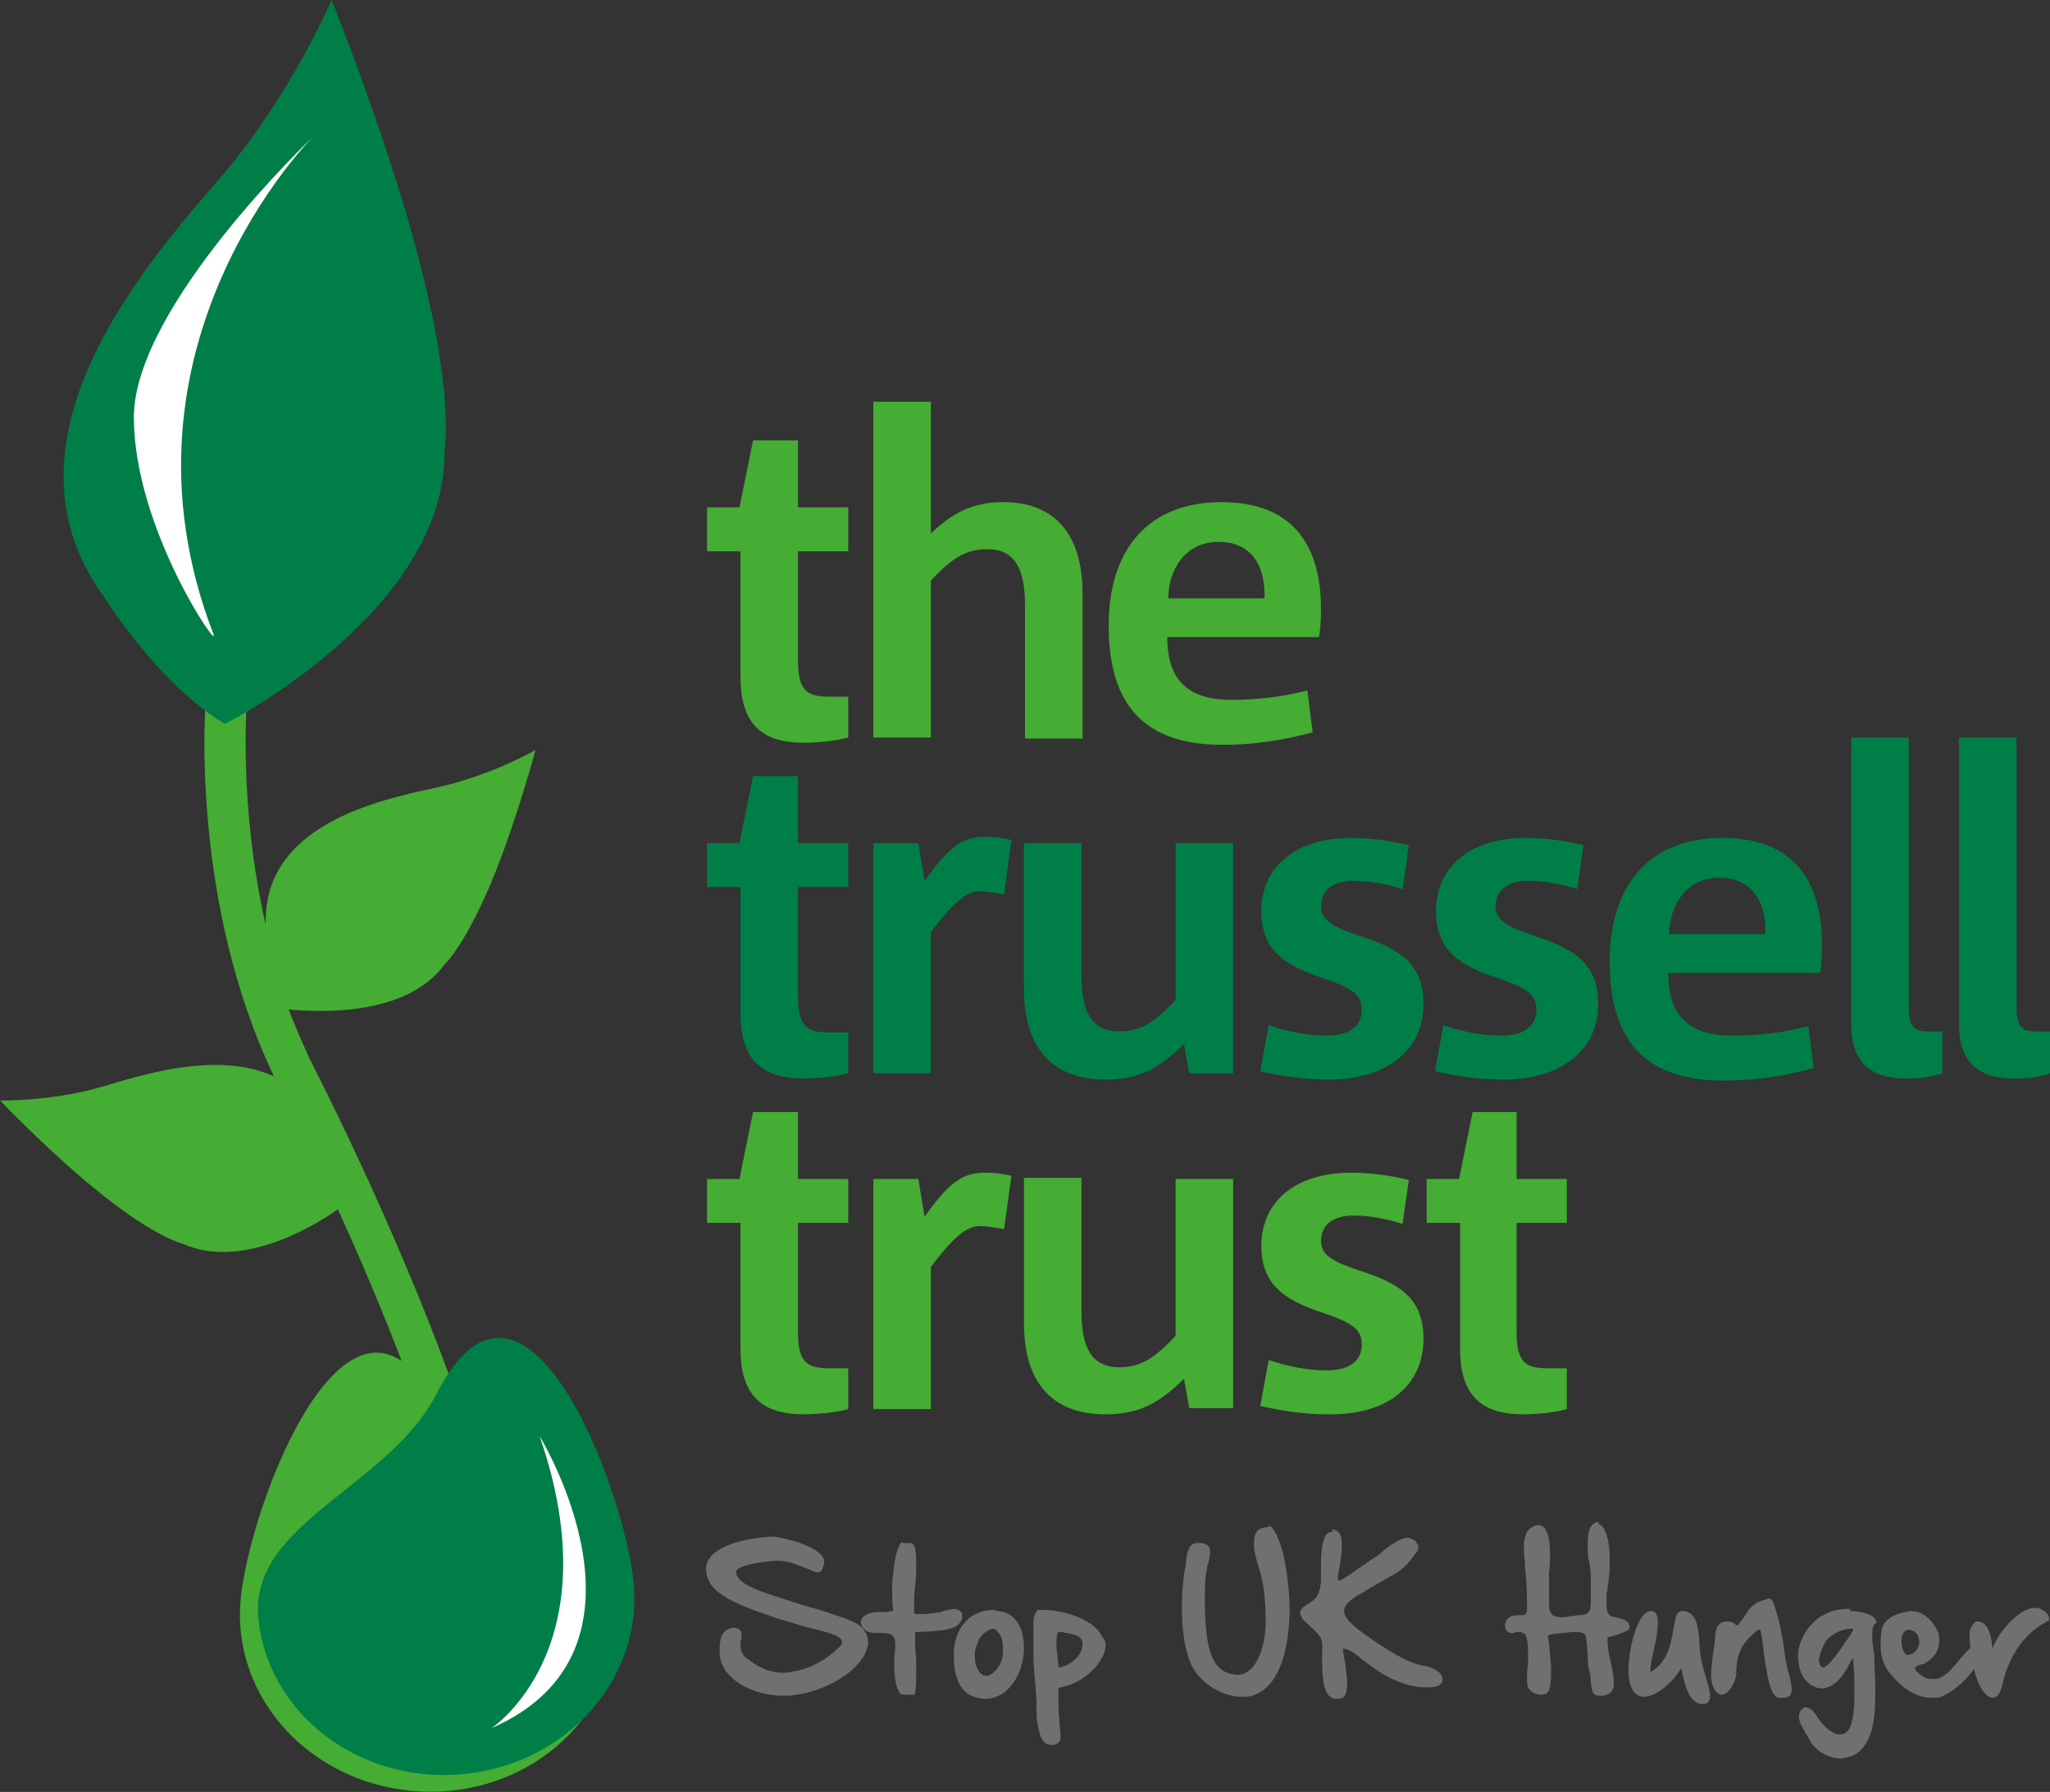 <svg xmlns="http://www.w3.org/2000/svg" viewBox="0 0 196 171.3"><rect x="0" y="0" width="196" height="171.3" fill="#333333" stroke="none"/><path fill="#45AC34" d="M45.8 140c-4.4-14.7-12.6-31.7-15.8-38-.9-1.8-1.7-3.7-2.4-5.5 3.2.3 11.3.6 14.9-4.3 0 0 2.1-1.9 4.9-8.9 2.1-5.3 3.8-11.6 3.8-11.6s-4.2 2.4-9.1 3.5c-4.9 1.1-16.6 3.2-16.7 12.7v.5C22.8 77 23.6 67.2 23.6 67l-3.9-.3c-.1.8-1.5 19.5 6.5 36.2-5.4-2.5-12.8-.1-16.5 1-4.8 1.4-9.7 1.3-9.7 1.3s4.5 4.7 8.9 8.3c5.8 4.8 8.6 5.4 8.6 5.4 5.3 2.4 12-1.3 14.8-3.3 2.2 4.8 4.3 9.8 6.1 14.5-7.4-5-14.7 15-15.4 22.9-.8 9.2 6.5 17.3 16.4 18.2 9.9.9 18.6-5.8 19.5-14.9.7-7.2-7.3-10.8-13.1-16.3z"/><path fill="#007E47" d="M41.7 133.3c8.4-16.4 18 8.9 18.9 18.1.8 9.2-6.5 17.3-16.4 18.2-9.9.9-18.6-5.8-19.5-14.9-.9-9.1 12.4-12.5 17-21.4z"/><path fill="#FFF" d="M51.6 137.3s12.5 20.4-4.6 27.9c0 0 11.6-7.6 4.6-27.9z"/><path fill="#007E47" d="M31.7 0s-3.8 8.9-10.3 16.6C14.8 24.3-1.2 41.7 9.9 57c0 0 5.2 8.4 11.6 12.2 0 0 21.2-10.7 21-26.1 0 0 1.1-5.5-2.9-20-3-11-7.9-23.1-7.9-23.1z"/><path fill="#FFF" d="M29.9 13.1S12.8 29.3 12.8 39.9c0 10.6 8.3 22.6 7.6 20.7-10.6-27.5 9.5-47.5 9.5-47.5z"/><path fill="#45AC34" d="M81.1 134.7v-3.9h-1.8c-2.2 0-3-.6-3-3.5v-10.4h4.8v-4.2h-4.8v-6.4H72l-1.3 6.4h-3.1v4.2h3.2V129c0 4.7 2.4 6.2 6 6.2 1.5 0 3.3-.2 4.3-.5zm15.6-22.3c-.8-.2-1.5-.3-2.6-.3-2.3 0-3.6 1.3-5.7 4.2l-.6-3.6h-4.3v22H89v-13.6c2-2.6 3.3-3.9 4.7-3.9.6 0 1.8.2 2.3.3l.7-5.1zm21.2 22.3v-22h-5.5v15c-1.9 2-3.2 3-5.4 3-2.7 0-3.6-2-3.6-5.3v-12.8h-5.5v13.9c0 5.2 2.3 8.7 7.8 8.7 3.1 0 5.1-1 7.5-3.4l.5 2.8h4.2v.1zm18.2-6.7c0-3.6-1.9-5.2-6-6.5-2.7-.9-3.8-1.5-3.8-2.9 0-1.2.8-2.4 3.1-2.4 1.5 0 3.2.3 4.7.8l.6-4.2c-1.6-.4-3.6-.7-5.5-.7-5.4 0-8.6 2.8-8.6 7 0 3.7 2.2 5.2 5.9 6.4 2.6.9 3.7 1.5 3.7 3 0 1.7-1.3 2.5-3.4 2.5-1.8 0-3.8-.4-5.5-1l-.8 4.4c2.1.5 4.4.8 6.5.8 5.7.1 9.1-2.8 9.1-7.2zm13.7 6.7v-3.9H148c-2.2 0-3-.6-3-3.5v-10.4h4.8v-4.2H145v-6.4h-4.2l-1.3 6.4h-3.1v4.2h3.2V129c0 4.7 2.4 6.2 6 6.2 1.5 0 3.2-.2 4.2-.5z"/><path fill="#007E47" d="M81.1 102.6v-3.9h-1.8c-2.2 0-3-.6-3-3.5V84.8h4.8v-4.2h-4.8v-6.4H72l-1.3 6.4h-3.1v4.2h3.2v12.1c0 4.7 2.4 6.2 6 6.2 1.5 0 3.3-.2 4.3-.5zm15.6-22.3c-.8-.2-1.5-.3-2.6-.3-2.3 0-3.6 1.3-5.7 4.2l-.6-3.6h-4.3v22H89V89.1c2-2.6 3.3-3.9 4.7-3.9.6 0 1.8.2 2.3.3l.7-5.2zm21.2 22.3v-22h-5.5v15c-1.9 2-3.2 3-5.4 3-2.7 0-3.6-2-3.6-5.3V80.6h-5.5v13.9c0 5.2 2.3 8.7 7.8 8.7 3.1 0 5.1-1 7.5-3.4l.5 2.8h4.2zm18.2-6.6c0-3.6-1.9-5.2-6-6.5-2.7-.9-3.8-1.5-3.8-2.9 0-1.2.8-2.4 3.1-2.4 1.5 0 3.2.3 4.7.8l.6-4.2c-1.6-.4-3.6-.7-5.5-.7-5.4 0-8.6 2.8-8.6 7 0 3.7 2.2 5.2 5.9 6.4 2.6.9 3.7 1.5 3.7 3 0 1.7-1.3 2.5-3.4 2.5-1.8 0-3.8-.4-5.5-1l-.8 4.4c2.1.5 4.4.8 6.5.8 5.7 0 9.1-2.9 9.1-7.2zm16.7 0c0-3.6-1.9-5.2-6-6.5-2.7-.9-3.8-1.5-3.8-2.9 0-1.2.8-2.4 3.1-2.4 1.5 0 3.2.3 4.7.8l.6-4.2c-1.6-.4-3.6-.7-5.5-.7-5.4 0-8.6 2.8-8.6 7 0 3.7 2.2 5.2 5.9 6.4 2.6.9 3.7 1.5 3.7 3 0 1.7-1.3 2.5-3.4 2.5-1.8 0-3.8-.4-5.5-1l-.8 4.4c2.1.5 4.4.8 6.5.8 5.7 0 9.1-2.9 9.1-7.2zm21.4-5.7c0-6.3-2.9-10.2-9.5-10.2-7 0-10.8 4.5-10.8 11.8 0 7.7 3.5 11.4 10.9 11.4 3.2 0 6.1-.5 8.6-1.2l-.5-4c-2.3.6-4.7.9-7.3.9-4.5 0-6.1-2.3-6.1-6H174c.2-1 .2-2.2.2-2.7zm-5.4-1h-9.2c0-2.7 1.6-5.4 4.8-5.4 3 0 4.5 2.2 4.4 5.4zm16.9 13.3v-4h-1.5c-1.3 0-1.7-.7-1.7-2.2V70.5H177v27.4c0 4 2.2 5.2 5.3 5.2 1.4 0 2.6-.2 3.4-.5zm10.3 0v-4h-1.5c-1.3 0-1.7-.7-1.7-2.2V70.5h-5.5v27.4c0 4 2.2 5.2 5.3 5.2 1.5 0 2.7-.2 3.4-.5z"/><path fill="#45AC34" d="M81.1 70.5v-3.9h-1.8c-2.2 0-3-.6-3-3.5V52.7h4.8v-4.2h-4.8v-6.4H72l-1.3 6.4h-3.1v4.2h3.2v12.1c0 4.7 2.4 6.2 6 6.2 1.5 0 3.3-.2 4.3-.5zm22.4 0V56.7c0-5.2-2.3-8.7-7.6-8.7-3 0-4.9 1.1-6.9 3V38.4h-5.5v32.1H89v-15c1.9-2 3.2-3 5.4-3 2.7 0 3.6 2 3.6 5.3v12.8h5.5v-.1zm22.8-12.3c0-6.3-2.9-10.2-9.5-10.2-7 0-10.8 4.5-10.8 11.8 0 7.7 3.5 11.4 10.9 11.4 3.2 0 6.1-.5 8.6-1.2l-.5-4c-2.3.6-4.7.9-7.3.9-4.5 0-6.1-2.3-6.1-6h14.5c.2-1 .2-2.2.2-2.7zm-5.4-1h-9.2c0-2.7 1.6-5.4 4.8-5.4 3.1 0 4.5 2.2 4.4 5.4z"/><g fill="#717070"><path d="M78.8 149.3v.2c-.1.3-.2.6-.3.7-.1.1-.2.1-.3.1h-.1c-.1 0-.4-.1-.8-.3-.9-.3-1.7-.8-3-.8-1 0-3.8.4-3.9 1v.1c0 1.3 3.2 2.1 5.6 2.9 1.2.4 2.1.6 2.7.8 1.7.6 2.9.9 3.5 1.4.5.4.8 1 .8 1.6 0 .2 0 .3-.1.5-.4 1.9-3.4 4-6.7 4.5-.5.1-.9.1-1.4.1-2.6 0-6-1.5-6-4.2v-.1c0-1.2.2-1.8.9-2.1.1 0 .3-.1.4-.1.3 0 .7.1.8.5v.5c-.1.3-.1.5-.1.6v.1c0 .5.2 1 .7 1.3.9.7 2 1.3 3.3 1.3.3 0 .6 0 .9-.1 1.7-.2 3.4-1.2 4.6-2.4.2-.2.2-.3.2-.4 0-.1 0-.2-.1-.3-.3-.4-1-.6-3.4-1.2-1.1-.3-2-.6-2.7-.8-4.8-1.6-6.7-2.6-6.8-4.7 0-2 3.2-2.9 6.1-3.1h.5c1.9.3 4.7 1.2 4.7 2.4z"/><path d="M87.1 147.5c.1 0 .1 0 .2.1.2.2.3.8.3 1.8 0 .6 0 1.3-.1 2.1-.1 1.1-.1 1.2-.1 1.8v.9c0 .1.2.1.6.1h.2c.5 0 1.1-.1 1.8-.2l.2-.1c.5-.1.8-.2 1-.2.3 0 .5.1.7.3.1.1.1.3.1.5 0 .1 0 .3-.1.3-.4.9-1.7 1-4 1.1h-.4v1.6c.1.6.1 1.3.1 2.2v.3c0 1.2-.1 1.9-.2 1.9h-.1c0 .1 0 0-.3 0-.6 0-.9 0-.9-.1-.4-.4-.6-1.4-.6-2.8 0-.4 0-.9.1-1.5v-.3c0-.9-.2-1.2-1.4-1.2h-.4c-.7 0-1.2-.1-1.5-.9v-.1c0-.2.1-.4.2-.5.3-.3.8-.5 1.5-.5h.7c.2 0 .5-.1.6-.1h.1c-.1-.7-.1-1.4-.1-2 0-.5 0-1 .1-1.5.1-1.5.4-2.6.8-3.1.3.2.5.1.9.1zm8.1 6.5c1.7 0 2.7 1.4 2.7 3.5 0 2.5-1.5 4.9-3.7 4.9-.2 0-.4 0-.7-.1-1.8-.3-2.3-2.2-2.3-3.9v-.7c.2-2.3 1.7-3.8 3.8-3.8h.2zm-1.7 3c-.2.4-.3.8-.3 1.2v.1c0 1.1.5 1.9 1.1 1.9.6 0 1.6-1 1.6-2.3v-.3c0-.6-.1-1.1-.4-1.5-.2-.2-.3-.4-.6-.4-.6.1-1.3.8-1.4 1.3zm12.2.3c0 1.5-2 3.5-3.9 3.9-.3.1-.5.1-.6.2v1.7c0 .3.1 1.7.2 2.8v.2c0 .4-.3.7-.8.7-.7 0-1.1-.3-1.4-2-.1-.5-.1-1.1-.1-1.3v-.8c-.1-2.2-.3-3.2-.3-4.5v-2.8c0-.7.1-1.1.3-1.3.1-.2-.1-.2.4-.2h.2c2.2 0 5 1 5.7 2.6.3.3.3.5.3.8zm-2.2-.2c0-.2-.1-.4-.2-.5-.2-.3-.9-.4-1.3-.5-.2 0-.4-.1-.5-.1-.2 0-.3 0-.4.1 0 .1-.1.4-.1.8 0 .3 0 .8.1 1.3 0 .5.1.8.1 1.1v.1c1-.1 2.2-1 2.3-2.1v-.2zm18-11.2c.8.9 1.3 2.6 1.6 5 .1 1 .2 1.9.2 2.8 0 2.7-.5 7.2-3.3 8.3-.4.2-.9.2-1.3.2-2 0-4.2-1.5-4.9-3.3-.6-1.5-.8-3.3-.8-5.2 0-1.3.1-2.8.4-4.3v-.3c.2-1.3.5-1.6 1.2-1.6.5 0 .8.1 1 .4.1.1.1.3.1.5 0 .3-.1.7-.2 1.1-.1.2-.1.4-.1.5-.2.8-.2 1.6-.2 2.6v1.2c.1 3 .4 5.2 1.9 6 .4.2.9.3 1.2.3 1.9 0 2.7-2.9 2.7-4.9v-.5c0-1.9-.2-3.5-.6-4.7l-.1-.3c-.2-.8-.4-1.4-.4-1.8v-.5c0-.9.4-1.4 1.3-1.4.1-.1.1-.1.3-.1zm5.9.3c.2 0 .4.1.6.3.2.2.3.6.3 1.2s-.1 1.5-.3 2.5c-.1.4-.1.7-.1.8l.2.1c.4-.2 1-.6 1.7-1.1.6-.4 1-.7 1.3-.9.3-.2.7-.4 1.2-.9.8-.6 1.4-1 1.8-1.1.2-.1.3-.1.4-.1.1 0 .3 0 .4.1.3.1.5.2.6.5.1.1.1.2.1.3 0 .2 0 .3-.2.5-.7 1.1-1.5 1.8-2.3 2.2-.5.3-1.2.7-2.1 1.2-.5.3-.9.6-1.2.7-.8.5-1.3 1-1.3 1.5s.5 1.1 1.4 1.8l.4.3c2.5 1.8 4.3 2.8 5.6 3.1h.1c1.1.2 1.7.6 1.9 1.1v.3c0 .1 0 .2-.1.3-.2.4-1 .4-1.5.4-1.8 0-3.8-.9-5.7-2.4l-.4-.3c-.8-.7-1.4-1-1.8-1 0 0 0 .4.2 1.3.1.8.2 1.5.2 2 0 1.2-.3 1.5-.9 1.5h-.2c-1.1-.1-1.3-1.6-1.3-4.1 0-1.3.3-1.6-1.1-2.8-.4-.4-.7-.6-.8-.8-.1-.2-.2-.4-.2-.5 0-.1 0-.2.1-.3.1-.2.3-.4.7-.6.7-.4 1.1-.9 1.2-2.1v-1.7c0-1.5.2-2.4.5-2.8.2-.2.4-.3.7-.3-.2-.2-.2-.2-.1-.2zm25.8-.3c.4.5.7 1.5.7 3.1 0 .8 0 1.7-.2 2.7 0 .3 0 .5-.1.6v1.3c.1.8.3.9.8 1 .2 0 .4.1.5.1.6.2.9.4.9.8 0 .2-.1.4-.5.5-.5.2-1 .4-1.5.5h-.1v.3c0 .6.1 1.3.3 2.1.2.8.3 1.5.3 2.1 0 .6-.4 1.1-1.2 1.1h-.3c-.6-.1-.6-.5-.7-1.3 0-.5-.1-.8-.1-.9-.1-.3-.2-.8-.2-1.5-.1-1.3-.1-2-.3-2.2-.1-.1-.4-.2-.9-.2-.4 0-1.1.1-2 .2-.3 0-.4.1-.5.1l-.1.1.1.7c.1 1.1.2 2 .2 2.7 0 .9-.1 1.5-.2 1.8-.2.3-.4.4-.8.4-.5 0-1-.3-1.2-.7-.1-.2-.1-.5-.1-1 0-.3 0-.7.1-1.2V158c0-.9-.1-1.5-.3-1.8-.2-.1-.3-.2-.6-.2-.1 0-.3 0-.5.1h-.2c-.3 0-.6-.2-.6-.7v-.1c0-.3.2-.6.6-.8.1 0 .3-.1.6-.1h.5c.2 0 .4-.1.4-.6v-1.1.3c0-1.1-.1-2.3-.2-3.3v-.4c-.1-.6-.1-1.1-.1-1.5v-.3c.1-.7.3-1.2.6-1.4.3-.2.5-.3.8-.3.2 0 .4.1.6.3.3.4.5 1.2.5 2.5 0 .5 0 1.1-.1 1.7v3.1c0 .9.4 1.2 1.2 1.2.2 0 .4 0 .8-.1.4 0 .6-.1.8-.1 1 0 1.2-.3 1.2-1.3v-1.5c0-.6 0-1.3-.1-2 0 0 0-.2-.1-.4-.1-.6-.1-1.2-.1-1.6 0-.9.1-1.4.4-1.8.2-.2.4-.3.8-.3-.4.1-.1.2.2.4zm9.3 11.5c.1 1.1.1 1.2.5 2.6.3 1 .5 1.7.5 2.1 0 .5-.2.8-.7.8-.3 0-.6-.1-.9-.4-.4-.3-.7-1.1-1-2.3-.1-.3-.1-.6-.2-.7-.8 1.4-2.4 2.7-3.5 2.7-.9 0-1.5-.8-1.5-2.6s.8-5.5 2.1-5.6c.5 0 .7.3.7 1.1 0 .6-.1 1.5-.4 2.7-.2.9-.3 1.5-.3 1.8v.2h.1c1.4-.9 1.8-2.2 2.1-4.1.2-1.2.3-1.7.9-1.7 1.3.1 1.5 1.4 1.6 3.4zm7-4.3c.4 1 .8 2.5 1.1 4.7.1.8.2 1.3.3 1.7 0 .1.1.4.2.7.1.5.2.9.2 1.3 0 .5-.2.8-.8.8h-.4c-.8-.1-1.1-1.7-1.5-4.6-.1-1-.2-1.6-.3-1.9h-.2c-1.6 1.2-2.1 2.4-2.1 4.2 0 .7-.7 2-1.4 2-.5 0-1-.7-1-1.9 0-.6.1-1.3.2-2.1s.2-1.3.2-1.6c0-1 .5-1.4 1.1-1.4.2 0 .8.1.8.3l.2.1c.2-.2.4-.5.7-.9.5-.8.7-1 1.2-1.3.4-.2.7-.3.9-.3.2-.2.4-.1.6.2zm7.4.9c.9 0 2.5.3 2.5 1.1v.1h-.1c-.2.1-.3.5-.3 1.1 0 .3 0 .7.1 1.2 0 .3.1.6.1.7v.3c0 1 .1 1.9.1 2.7 0 2.4-.1 3.9-.7 5.1-.5 1-1.1 1.5-2 1.7-.2 0-.4.1-.6.1-.8 0-1.5-.3-2.2-.8-.3-.3-.6-.6-.8-1-.1-.2-.2-.4-.3-.5-.4-.7-.7-1.2-.7-1.7 0-.3.1-.6.4-.8.1 0 .1-.1.2-.1.4 0 .8.3 1.2 1 .5.8 1.4 1.6 2.1 1.6.5 0 .9-.3 1.1-1 .2-.7.3-1.6.3-2.8v-1.4c0-.7-.1-1.3-.1-1.7v-.4c-.2.2-.4.5-.6 1-.6 1-1.2 1.6-1.9 1.8-.2.1-.3.1-.5.1-1.1 0-2-1-2.2-2.2 0-.3-.1-.5-.1-.8 0-2.1 1.8-4.6 4.7-4.6h.3zm-2.4 3c-.2.4-.4.8-.5 1.2 0 .2-.1.3-.1.5 0 .3.1.5.3.7h.1c.4 0 1.2-1 2.6-3.1.2-.3.3-.5.3-.5 0-.1-.1-.1-.3-.1-.7 0-1.9.5-2.4 1.3zm10.8-1c.1.3.1.6.1.9 0 .8-.4 1.5-1.2 2-.1.1-.3.2-.5.2-.5.2-.6.2-.6.4 0 .1.1.3.3.4.4.4.8.6 1.3.6h.4c.6-.1 1.2-.6 1.8-1.3.8-1 1.3-1.5 1.5-1.7.4-.3.7-.4.9-.4.2 0 .3.1.3.4-.2 1.8-2.3 4-4 4.7-.3.1-.6.1-.9.1-1.5 0-2.9-.9-4.2-2.6-.4-.6-.7-1.4-.7-2.4 0-.4 0-.9.1-1.4.1-.9.9-1.5 2.2-1.8.2 0 .4-.1.5-.1 1.1 0 2 .6 2.7 2zm-2.8-.2c-.4 0-.7.4-.7 1 0 .7.2 1.2.5 1.4.7 0 1.1-.5 1.2-1.1v-.2c0-.5-.3-1-.9-1.1h-.1z"/><path d="M194.6 153.7c.6 0 1.3.5 1.3 1v.2c-2.2 1.1-3.7 3.1-4.4 5.9-.2 1-.5 1.5-1 1.5-.2 0-.4-.1-.6-.3-1.1-1-1.6-3.9-1.6-6 .1-.4.3-.7.5-.9.1-.1.2-.1.3-.1.1 0 .2 0 .4.1.6.3.9 1.2 1 2.5.5-1.5 2.5-3.9 4.1-3.9z"/></g></svg>